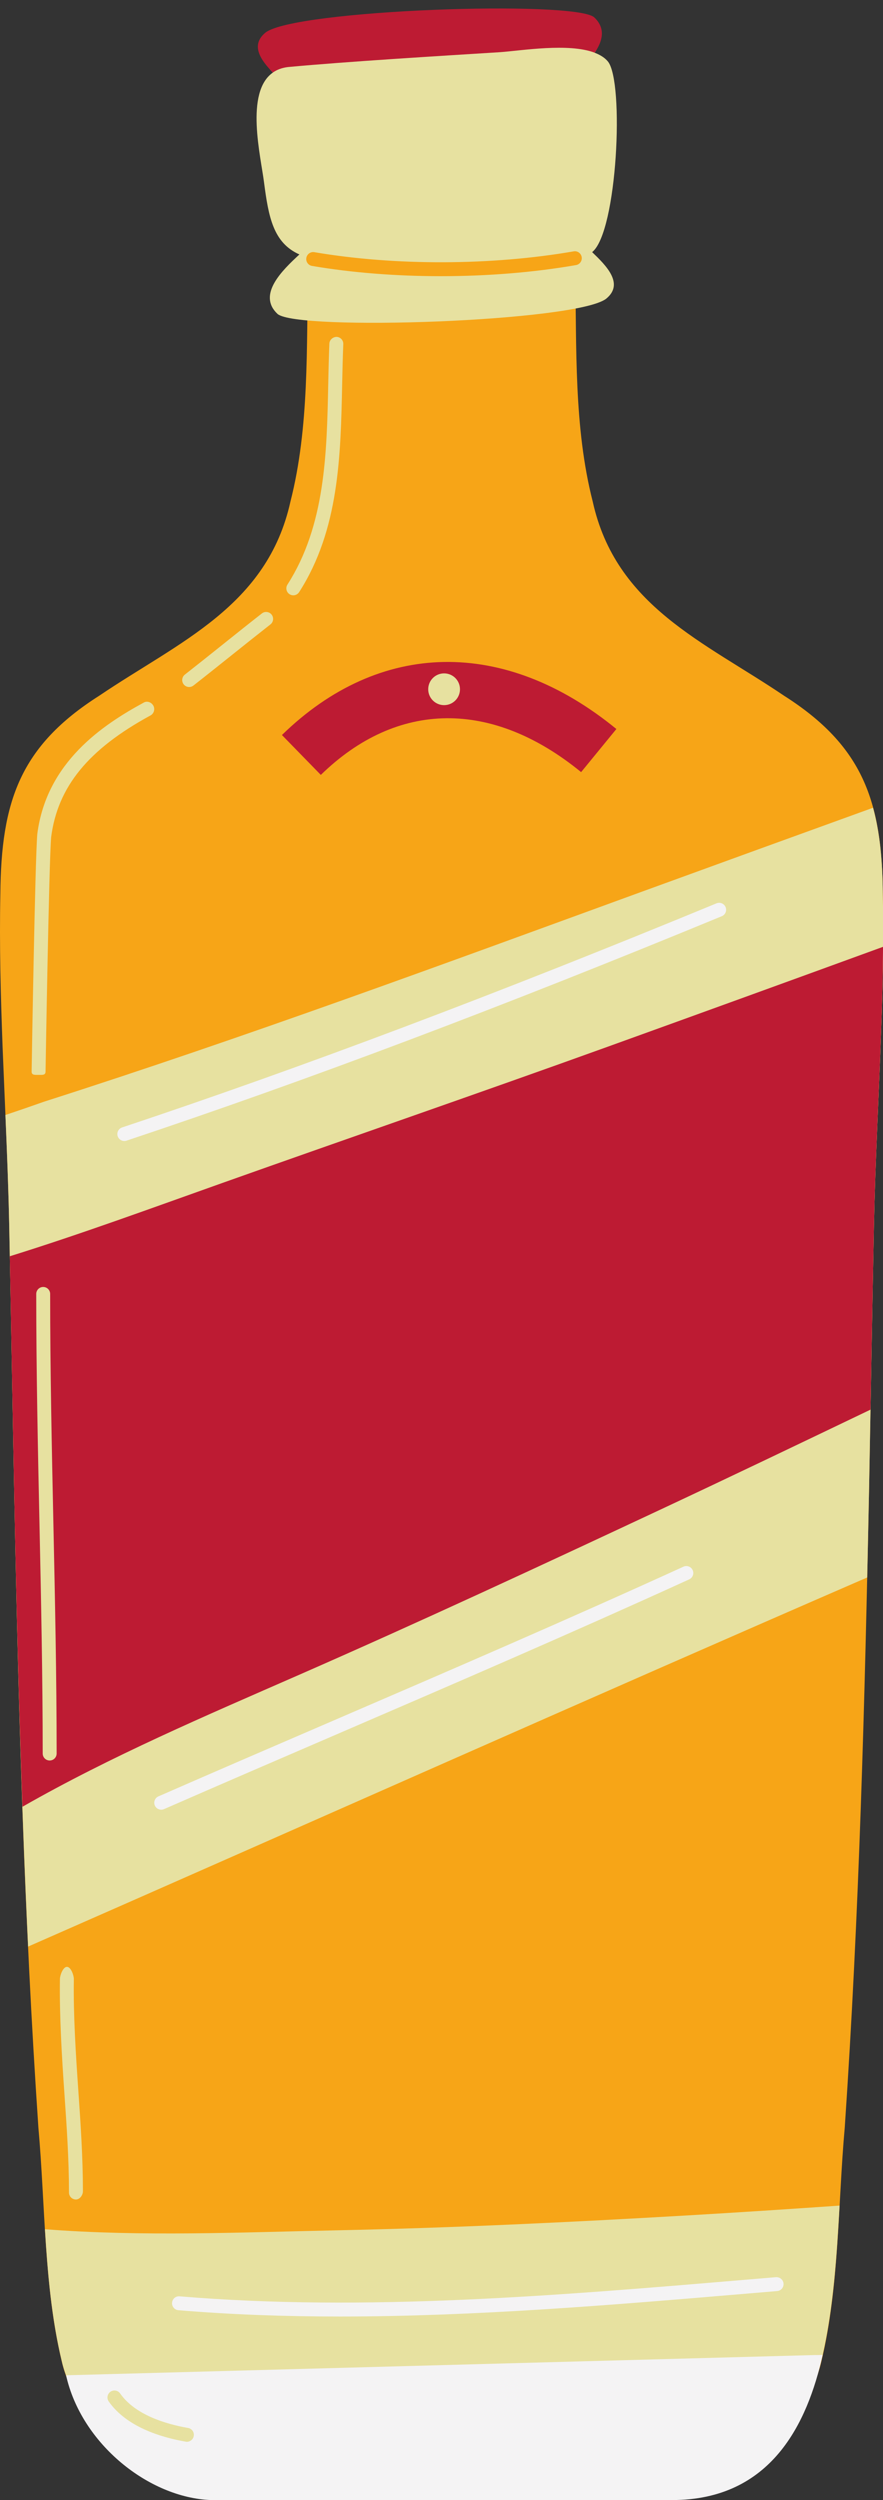 <?xml version="1.0" encoding="UTF-8"?><svg xmlns="http://www.w3.org/2000/svg" xmlns:xlink="http://www.w3.org/1999/xlink" height="501.7" preserveAspectRatio="xMidYMid meet" version="1.0" viewBox="0.0 -1.7 177.2 501.7" width="177.2" zoomAndPan="magnify"><rect x="0.0" y="-1.7" width="177.2" height="501.7" fill="#333333" stroke="none"/><defs><clipPath id="a"><path d="M 0 47 L 177.23 47 L 177.23 493 L 0 493 Z M 0 47"/></clipPath><clipPath id="b"><path d="M 1 160 L 177.23 160 L 177.23 389 L 1 389 Z M 1 160"/></clipPath><clipPath id="c"><path d="M 1 188 L 177.23 188 L 177.23 361 L 1 361 Z M 1 188"/></clipPath></defs><g><g clip-path="url(#a)" id="change1_1"><path d="M 177.16 177.715 C 177.016 159.125 173.199 147.992 157.312 137.895 C 141.375 127.105 123.594 119.996 118.945 98.941 C 115.129 84.004 115.75 68.027 115.422 52.727 C 115.59 52.699 115.758 52.66 115.918 52.598 C 117.27 52.078 117.637 50.781 116.984 49.543 C 116.625 48.867 115.984 48.266 115.277 47.852 C 115.266 47.57 115.258 47.281 115.246 47 L 61.988 47 C 61.969 47.453 61.957 47.906 61.938 48.359 C 61.812 48.402 61.691 48.453 61.566 48.527 C 61.047 48.832 60.668 49.355 60.59 49.93 C 60.586 49.938 60.582 49.941 60.578 49.949 C 59.863 51.176 60.758 52.152 61.812 52.645 C 61.477 67.973 62.109 83.977 58.289 98.941 C 53.641 119.996 35.855 127.121 19.922 137.91 C 4.031 148.012 0.215 159.137 0.074 177.727 C -0.141 187.898 0.145 198.191 0.523 208.461 C 1 220.527 1.613 232.555 1.852 244.27 C 2.207 262.574 2.516 280.793 2.871 298.98 C 3.699 341.141 4.84 383.078 7.707 425.285 C 9.082 440.605 8.801 457.16 12.379 472.102 C 15.438 485.828 29.855 492 42.352 493 L 134.879 493 C 147.375 492 161.793 485.832 164.852 472.102 C 168.43 457.16 168.148 440.578 169.523 425.258 C 172.438 382.387 173.555 339.797 174.406 296.973 C 174.738 279.449 175.023 261.902 175.379 244.262 C 175.641 231.406 176.375 218.176 176.824 204.922 C 177.156 195.84 177.348 186.727 177.16 177.715" fill="#f7a517"/></g><g id="change2_1"><path d="M 67.691 445.867 C 48.332 446.273 28.438 447.164 9.023 445.652 C 9.574 454.617 10.355 463.586 12.383 472.043 C 12.605 473.059 12.914 474.023 13.258 474.961 C 26.43 475.395 39.641 474.668 52.852 474.508 C 72.051 474.277 91.262 473.816 110.453 473.141 C 128.676 472.496 146.887 471.664 165.098 470.855 C 167.262 461.246 167.914 451.023 168.484 440.91 C 158.289 441.613 148.086 442.289 137.883 442.883 C 114.504 444.242 91.105 445.379 67.691 445.867" fill="#e7e1a0"/></g><g clip-path="url(#b)" id="change2_9"><path d="M 177.16 177.723 C 177.109 171.09 176.574 165.422 175.203 160.395 C 159.816 165.969 144.43 171.547 129.059 177.152 C 89.109 191.719 49.293 206.441 8.848 219.379 C 6.27 220.293 3.684 221.184 1.09 222.051 C 1.406 229.531 1.703 236.961 1.852 244.262 C 2.207 262.566 2.516 280.777 2.871 298.965 C 3.461 329.012 4.223 358.938 5.645 388.93 C 61.773 364.27 117.789 339.293 174.027 314.859 C 174.16 308.898 174.289 302.941 174.406 296.973 C 174.738 279.449 175.023 261.902 175.383 244.262 C 175.641 231.41 176.379 218.176 176.828 204.922 C 177.16 195.84 177.348 186.734 177.16 177.723" fill="#e7e1a0"/></g><g id="change2_2"><path d="M 61.477 50.051 C 61.605 49.289 62.332 48.773 63.086 48.906 C 79.246 51.66 98.699 51.598 115.117 48.742 C 115.875 48.594 116.598 49.117 116.734 49.879 C 116.863 50.641 116.355 51.363 115.594 51.496 C 107.07 52.98 97.738 53.723 88.461 53.723 C 79.547 53.723 70.684 53.039 62.617 51.664 C 61.855 51.535 61.344 50.812 61.477 50.051 Z M 52.984 34.883 C 53.887 41.824 54.832 47.031 60.086 49.363 C 56.598 52.582 51.59 57.441 55.691 61.297 C 59.594 64.762 115.742 62.871 121.656 58.238 C 125.34 55.219 121.582 51.535 118.832 48.895 C 123.895 44.887 125.309 14.684 121.992 10.637 C 121.352 9.863 120.426 9.301 119.332 8.883 C 120.953 6.52 119.52 5.141 117.176 2.938 C 113.273 -0.527 62.414 1.906 56.5 6.543 C 53.398 9.086 52.355 10.398 54.762 12.863 C 49.129 16.805 52.332 29.676 52.984 34.883" fill="#e7e1a0"/></g><g id="change2_3"><path d="M 37.961 136.168 C 38.262 136.168 38.566 136.07 38.82 135.871 C 41.43 133.828 43.98 131.785 46.535 129.746 C 49.094 127.699 51.656 125.652 54.27 123.605 C 54.879 123.129 54.984 122.25 54.512 121.641 C 54.035 121.035 53.152 120.922 52.547 121.406 C 49.922 123.457 47.355 125.512 44.789 127.566 C 42.246 129.602 39.699 131.637 37.102 133.672 C 36.492 134.145 36.387 135.023 36.859 135.633 C 37.137 135.984 37.547 136.168 37.961 136.168" fill="#e7e1a0"/></g><g id="change2_4"><path d="M 7.723 214 C 7.73 214 7.738 214 7.742 214 C 8.508 214 9.129 214.105 9.141 213.34 C 9.148 212.914 9.828 171.34 10.266 166.281 C 11.574 156.195 17.727 148.648 30.219 141.863 C 30.898 141.492 31.148 140.598 30.781 139.922 C 30.41 139.242 29.562 138.902 28.887 139.27 C 20.594 143.773 9.352 151.242 7.488 165.641 C 7.035 170.852 6.375 211.562 6.348 213.309 C 6.332 214.082 6.949 214 7.723 214" fill="#e7e1a0"/></g><g id="change2_5"><path d="M 66.098 67.242 C 65.988 69.934 65.93 72.66 65.871 75.406 C 65.582 89.344 65.281 103.758 57.684 115.613 C 57.27 116.266 57.457 117.129 58.109 117.547 C 58.34 117.695 58.602 117.766 58.859 117.766 C 59.32 117.766 59.77 117.539 60.035 117.121 C 68.059 104.602 68.367 89.789 68.664 75.461 C 68.723 72.738 68.781 70.027 68.891 67.355 C 68.922 66.586 68.32 65.934 67.551 65.902 C 66.828 65.906 66.133 66.473 66.098 67.242" fill="#e7e1a0"/></g><g id="change2_6"><path d="M 13.445 393 C 13.438 393 13.43 393 13.422 393 C 12.664 393 12.039 394.656 12.027 395.422 C 11.906 402.746 12.422 411.23 12.926 418.418 C 13.379 424.918 13.844 431.637 13.844 438.289 C 13.844 439.062 14.469 439.688 15.242 439.688 C 16.016 439.688 16.641 438.801 16.641 438.027 C 16.641 431.281 16.168 424.25 15.711 417.703 C 15.215 410.57 14.703 402.672 14.82 395.465 C 14.836 394.695 14.219 393 13.445 393" fill="#e7e1a0"/></g><g id="change2_7"><path d="M 89.457 131.902 C 92.133 131.902 94.305 134.074 94.305 136.754 C 94.305 139.434 92.133 141.605 89.457 141.605 C 86.777 141.605 84.605 139.434 84.605 136.754 C 84.605 134.074 86.777 131.902 89.457 131.902" fill="#e7e1a0"/></g><g id="change2_8"><path d="M 34.035 482.582 C 30.738 481.312 28.191 479.621 25.484 477.406 C 25.125 477.004 24.68 476.668 24.168 476.469 C 24.082 476.434 23.992 476.398 23.906 476.367 C 22.887 475.969 21.535 476.438 20.809 477.184 L 20.738 477.258 C 19.559 478.465 19.422 480.629 20.738 481.816 C 23.184 484.027 25.793 486.086 28.816 487.441 C 31.789 488.777 34.77 489.543 37.477 491.434 C 40.43 493.496 43.348 489.113 41.148 486.668 C 39.258 484.57 36.613 483.57 34.035 482.582" fill="#e7e1a0"/></g><g id="change3_1"><path d="M 57.836 11.75 C 69.766 10.641 88.414 9.52 100.355 8.77 C 104.676 8.461 114.105 6.879 119.348 8.879 C 120.957 6.512 121.586 3.98 119.246 1.781 C 115.348 -1.68 59.195 0.211 53.277 4.84 C 50.188 7.379 52.355 10.391 54.758 12.859 C 55.578 12.281 56.598 11.891 57.836 11.75" fill="#bd1b33"/></g><g clip-path="url(#c)" id="change3_3"><path d="M 9.969 351.59 C 9.195 351.59 8.57 350.965 8.57 350.191 C 8.57 334.832 8.242 319.211 7.922 304.105 C 7.602 288.984 7.273 273.348 7.273 257.961 C 7.273 257.188 7.898 256.562 8.668 256.562 C 9.441 256.562 10.066 257.188 10.066 257.961 C 10.066 273.32 10.395 288.941 10.715 304.047 C 11.035 319.168 11.367 334.805 11.367 350.191 C 11.367 350.965 10.742 351.59 9.969 351.59 Z M 122.023 208.328 C 96.25 217.625 70.352 226.551 44.539 235.723 C 30.375 240.758 16.277 245.941 1.965 250.402 C 2.273 266.637 2.555 282.816 2.871 298.965 C 3.277 319.637 3.781 340.254 4.508 360.871 C 22.293 350.703 41.281 342.609 60.012 334.402 C 84.289 323.762 108.32 312.578 132.328 301.336 C 146.477 294.711 160.582 287.945 174.691 281.18 C 174.914 268.902 175.129 256.609 175.379 244.262 C 175.641 231.41 176.375 218.176 176.824 204.922 C 177.027 199.383 177.164 193.836 177.207 188.305 C 158.824 195.012 140.426 201.688 122.023 208.328" fill="#bd1b33"/></g><g id="change3_2"><path d="M 92.309 136.617 C 92.309 138.379 90.883 139.805 89.121 139.805 C 87.359 139.805 85.934 138.379 85.934 136.617 C 85.934 134.855 87.359 133.43 89.121 133.43 C 90.883 133.43 92.309 134.855 92.309 136.617 Z M 56.578 145.801 L 64.383 153.805 C 79.719 138.84 98.758 138.633 116.617 153.246 L 123.695 144.594 C 101.262 126.234 76.168 126.684 56.578 145.801" fill="#bd1b33"/></g><g id="change4_1"><path d="M 36.039 459.117 C 35.242 459.047 34.594 459.625 34.531 460.395 C 34.465 461.16 35.035 461.84 35.805 461.902 C 46.539 462.797 57.367 463.168 68.25 463.168 C 95.469 463.168 122.977 460.844 149.82 458.578 L 155.965 458.059 C 156.73 457.996 157.305 457.32 157.238 456.551 C 157.176 455.781 156.488 455.23 155.73 455.273 L 149.59 455.789 C 112.121 458.953 73.379 462.23 36.039 459.117" fill="#f4f3f4"/></g><g id="change4_2"><path d="M 138.312 315.238 C 139.016 314.914 139.324 314.09 139.004 313.387 C 138.684 312.684 137.855 312.375 137.152 312.695 C 113.918 323.305 90.035 333.605 66.941 343.562 C 55.215 348.613 43.488 353.672 31.793 358.789 C 31.086 359.098 30.766 359.922 31.074 360.629 C 31.301 361.152 31.816 361.465 32.355 361.465 C 32.543 361.465 32.73 361.43 32.914 361.348 C 44.605 356.234 56.324 351.184 68.047 346.129 C 91.156 336.164 115.051 325.859 138.312 315.238" fill="#f4f3f4"/></g><g id="change4_3"><path d="M 24.945 227.273 C 25.09 227.273 25.238 227.254 25.387 227.203 C 61.492 215.164 100.566 200.434 144.852 182.16 C 145.566 181.867 145.906 181.051 145.613 180.34 C 145.32 179.625 144.504 179.281 143.785 179.578 C 99.562 197.824 60.543 212.535 24.504 224.551 C 23.77 224.797 23.375 225.59 23.621 226.32 C 23.816 226.902 24.359 227.273 24.945 227.273" fill="#f4f3f4"/></g><g id="change4_4"><path d="M 38.883 487.145 C 38.766 487.824 38.176 488.305 37.508 488.305 C 37.426 488.305 37.348 488.297 37.266 488.281 C 32.176 487.398 25.367 485.277 21.82 480.215 C 21.379 479.582 21.531 478.711 22.164 478.266 C 22.793 477.82 23.668 477.977 24.109 478.609 C 27.109 482.891 33.18 484.734 37.742 485.531 C 38.508 485.66 39.016 486.383 38.883 487.145 Z M 13.258 474.961 C 16.316 488.691 29.855 499.547 42.352 500 L 134.879 500 C 154.773 500 162.039 484.586 165.098 470.855 L 13.258 474.961" fill="#f4f3f4"/></g></g></svg>